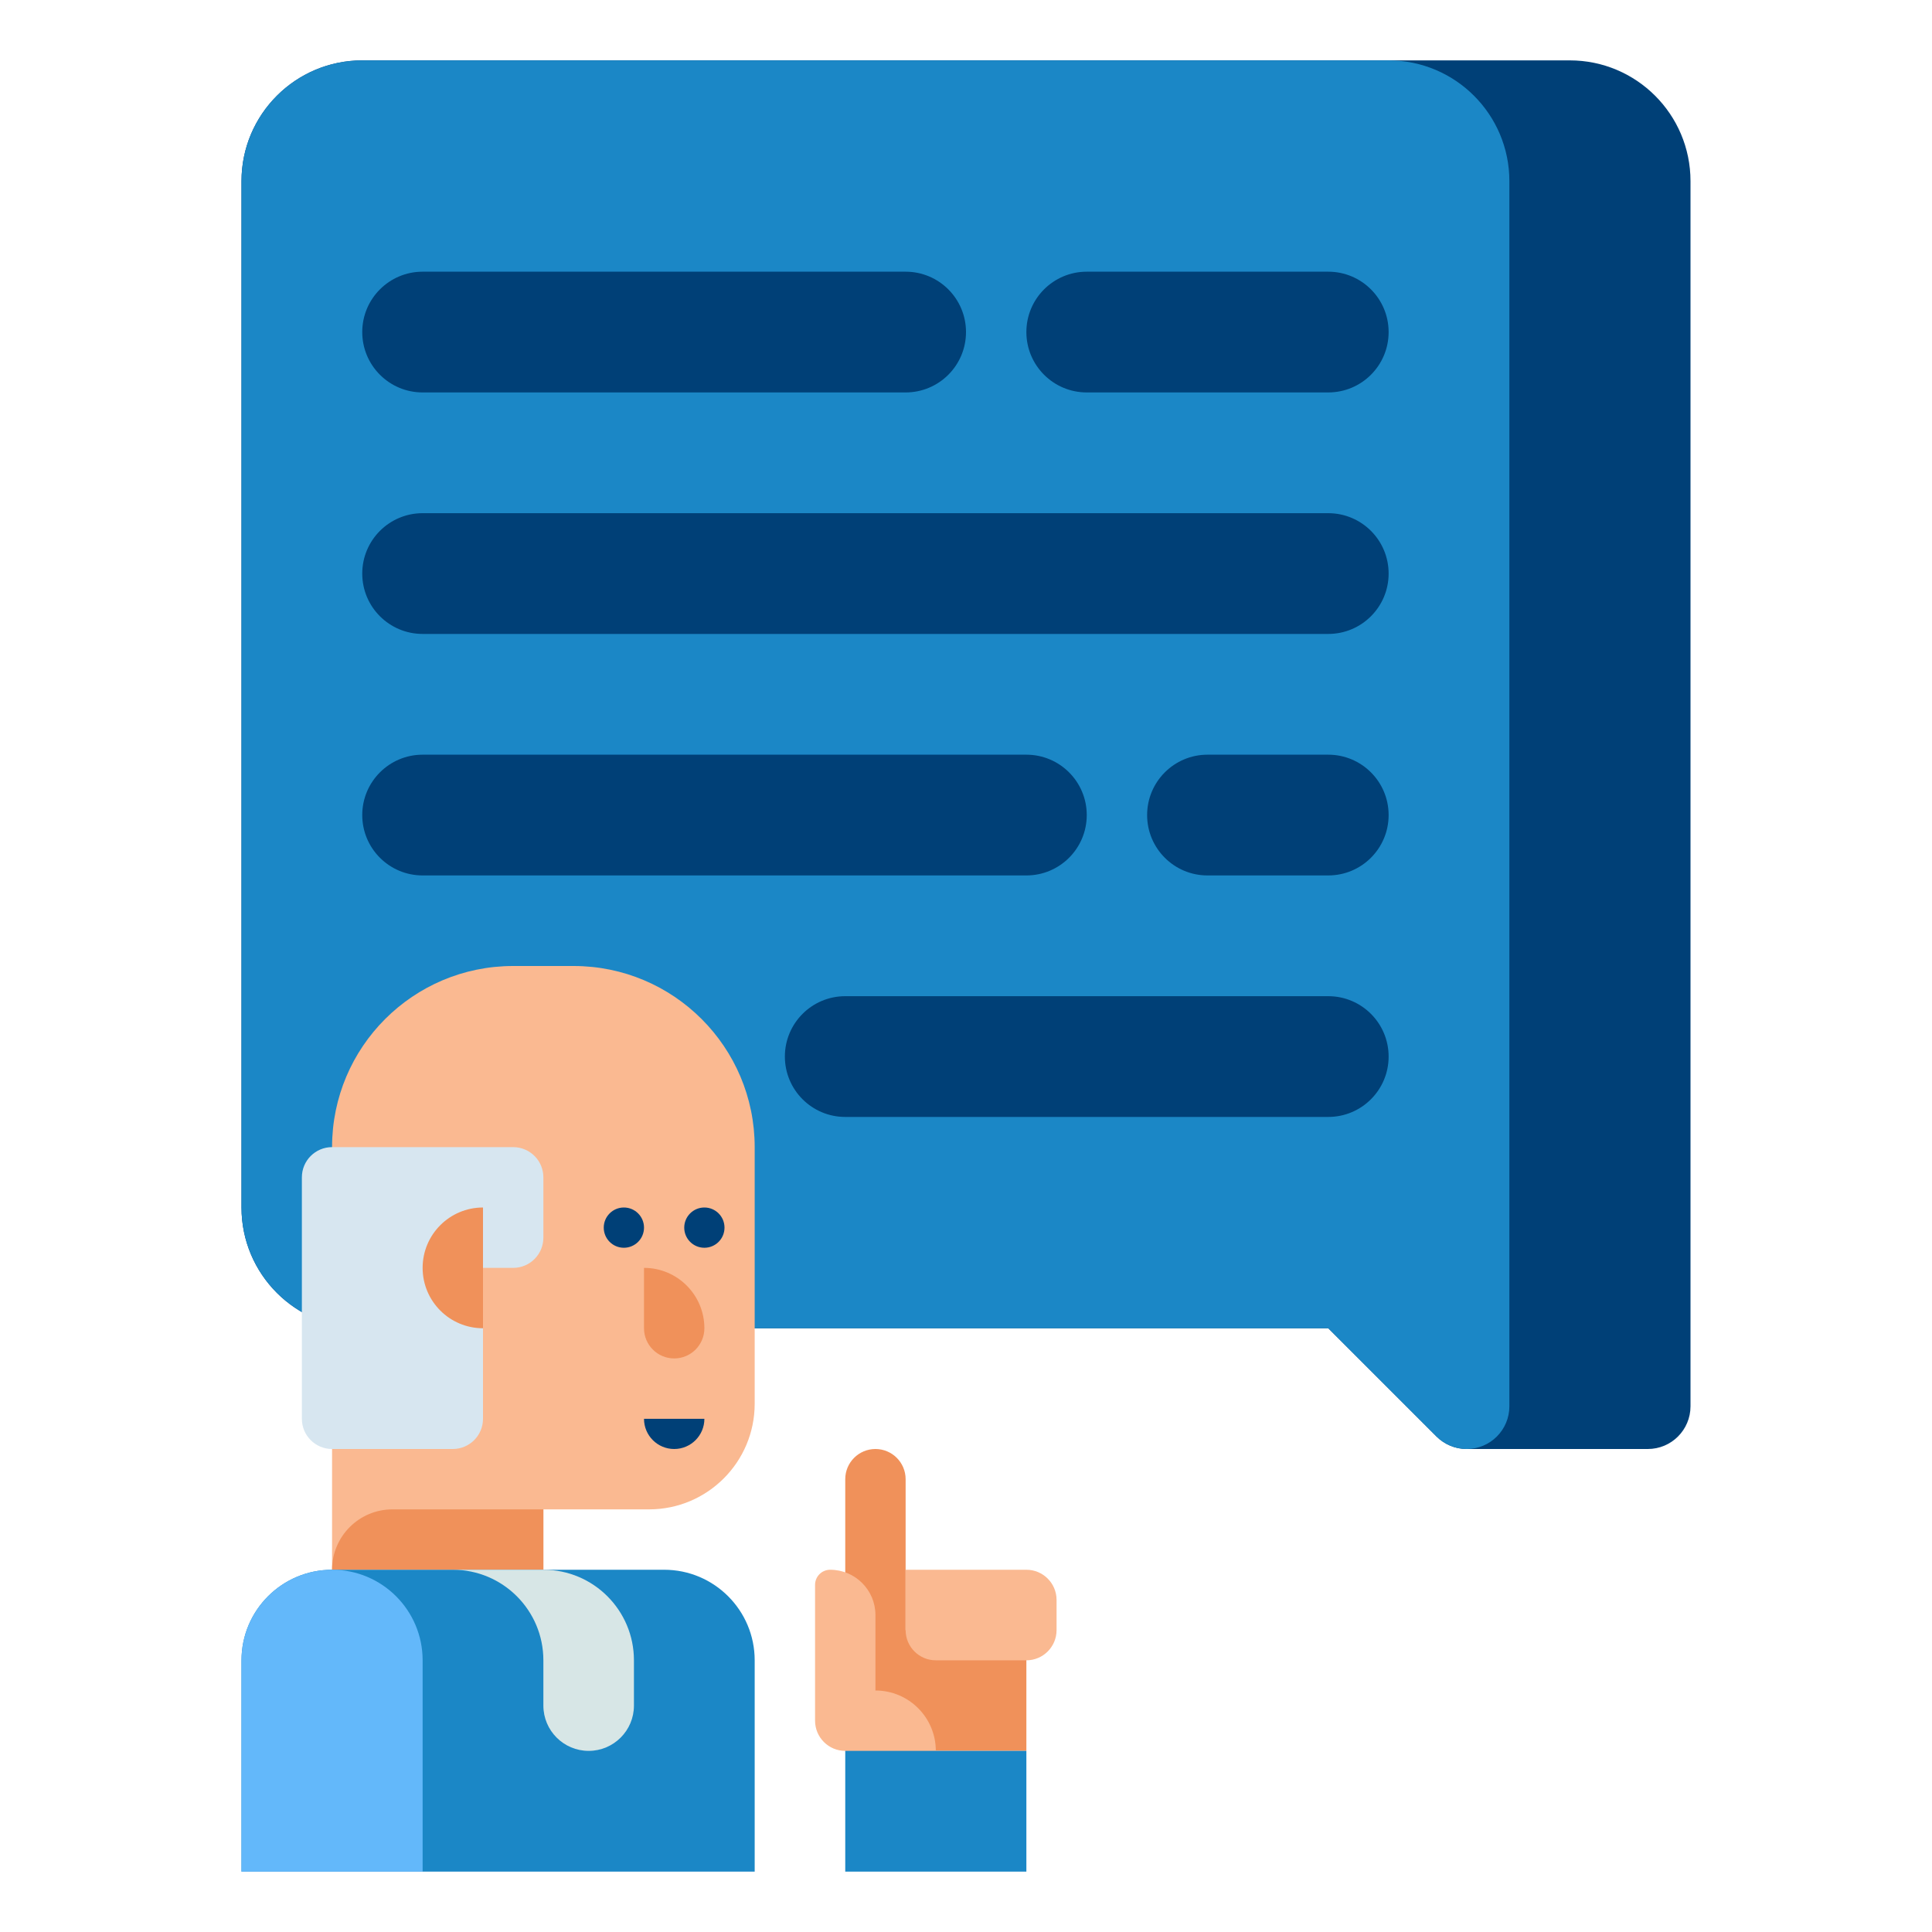 <svg width="80" height="80" viewBox="0 0 80 80" fill="none" xmlns="http://www.w3.org/2000/svg">
<path d="M70 7.5V58.232C70 59.208 69.209 60 68.232 60H60.732C60.263 60 59.814 59.814 59.482 59.482L55 55H15C12.239 55 10 52.761 10 50V7.5C10 4.739 12.239 2.5 15 2.5H65C67.761 2.5 70 4.739 70 7.5Z" fill="#004077"/>
<path d="M62.5 7.5V58.232C62.5 59.208 61.709 60 60.732 60C60.263 60 59.814 59.814 59.482 59.482L55 55H15C12.239 55 10 52.761 10 50V7.5C10 4.739 12.239 2.5 15 2.5H57.5C60.261 2.5 62.5 4.739 62.5 7.5Z" fill="#1B87C6"/>
<path d="M37.5 16.25H17.5C16.119 16.25 15 15.131 15 13.75C15 12.369 16.119 11.25 17.5 11.25H37.5C38.881 11.25 40 12.369 40 13.75C40 15.131 38.881 16.25 37.5 16.25Z" fill="#004077"/>
<path d="M55 16.25H45C43.619 16.25 42.5 15.131 42.5 13.75C42.5 12.369 43.619 11.25 45 11.25H55C56.381 11.25 57.5 12.369 57.5 13.75C57.5 15.131 56.381 16.25 55 16.25Z" fill="#004077"/>
<path d="M35 46.25H55C56.381 46.25 57.5 45.131 57.5 43.75C57.5 42.369 56.381 41.25 55 41.25H35C33.619 41.25 32.5 42.369 32.5 43.75C32.5 45.131 33.619 46.25 35 46.25Z" fill="#004077"/>
<path d="M50 36.25H55C56.381 36.25 57.5 35.131 57.5 33.75C57.5 32.369 56.381 31.25 55 31.25H50C48.619 31.25 47.5 32.369 47.5 33.75C47.5 35.131 48.619 36.25 50 36.25Z" fill="#004077"/>
<path d="M17.5 36.25H42.5C43.881 36.25 45 35.131 45 33.75C45 32.369 43.881 31.25 42.5 31.25H17.5C16.119 31.25 15 32.369 15 33.75C15 35.131 16.119 36.25 17.5 36.25Z" fill="#004077"/>
<path d="M55 26.25H17.5C16.119 26.25 15 25.131 15 23.75C15 22.369 16.119 21.25 17.5 21.25H55C56.381 21.25 57.5 22.369 57.5 23.75C57.5 25.131 56.381 26.25 55 26.25Z" fill="#004077"/>
<path d="M37.5 67.5V61.25C37.5 60.56 36.94 60 36.25 60C35.56 60 35 60.56 35 61.25V72.5H42.5V67.5H37.5Z" fill="#F0915A"/>
<path d="M42.5 68.75H38.75C38.06 68.75 37.5 68.19 37.5 67.5V65H42.5C43.19 65 43.75 65.56 43.75 66.25V67.5C43.75 68.19 43.19 68.75 42.5 68.75Z" fill="#FAB991"/>
<path d="M36.25 70V66.875C36.25 65.84 35.41 65 34.375 65C34.03 65 33.75 65.28 33.75 65.625V71.25C33.75 71.94 34.31 72.5 35 72.5H38.75C38.75 71.119 37.631 70 36.25 70Z" fill="#FAB991"/>
<path d="M42.5 72.5H35V77.5H42.5V72.5Z" fill="#1B87C6"/>
<path d="M23.75 40H21.25C17.108 40 13.75 43.358 13.75 47.5V65H22.5V62.5H26.875C29.291 62.5 31.25 60.541 31.25 58.125V47.5C31.25 43.358 27.892 40 23.75 40Z" fill="#FAB991"/>
<path d="M25.833 51.667C26.294 51.667 26.667 51.294 26.667 50.833C26.667 50.373 26.294 50 25.833 50C25.373 50 25 50.373 25 50.833C25 51.294 25.373 51.667 25.833 51.667Z" fill="#004077"/>
<path d="M29.167 51.667C29.627 51.667 30 51.294 30 50.833C30 50.373 29.627 50 29.167 50C28.706 50 28.333 50.373 28.333 50.833C28.333 51.294 28.706 51.667 29.167 51.667Z" fill="#004077"/>
<path d="M27.917 56.25C27.226 56.25 26.667 55.69 26.667 55V52.5C28.047 52.5 29.167 53.619 29.167 55C29.167 55.69 28.607 56.25 27.917 56.25Z" fill="#F0915A"/>
<path d="M27.917 60C27.226 60 26.667 59.44 26.667 58.75H29.167C29.167 59.44 28.607 60 27.917 60Z" fill="#004077"/>
<path d="M21.25 47.5H13.75C13.06 47.5 12.5 48.06 12.5 48.75V58.75C12.5 59.44 13.06 60 13.75 60H18.75C19.44 60 20 59.44 20 58.75V52.5H21.25C21.94 52.5 22.5 51.94 22.5 51.25V48.75C22.5 48.06 21.94 47.5 21.25 47.5Z" fill="#D7E6F0"/>
<path d="M20 55V50C18.619 50 17.5 51.119 17.5 52.5C17.5 53.881 18.619 55 20 55Z" fill="#F0915A"/>
<path d="M22.5 62.5H16.25C14.869 62.5 13.75 63.619 13.75 65H22.5V62.5Z" fill="#F0915A"/>
<path d="M27.5 65H13.75C11.679 65 10 66.679 10 68.75V77.5H31.25V68.75C31.25 66.679 29.571 65 27.5 65Z" fill="#1B87C6"/>
<path d="M22.5 65H18.75C20.821 65 22.5 66.679 22.5 68.75V70.625C22.5 71.66 23.34 72.5 24.375 72.5C25.41 72.5 26.25 71.66 26.25 70.625V68.75C26.25 66.679 24.571 65 22.5 65Z" fill="#D7E6E6"/>
<path d="M13.75 65C11.679 65 10 66.679 10 68.75V77.5H17.5V68.75C17.5 66.679 15.821 65 13.75 65Z" fill="#63B8FA"/>
</svg>
